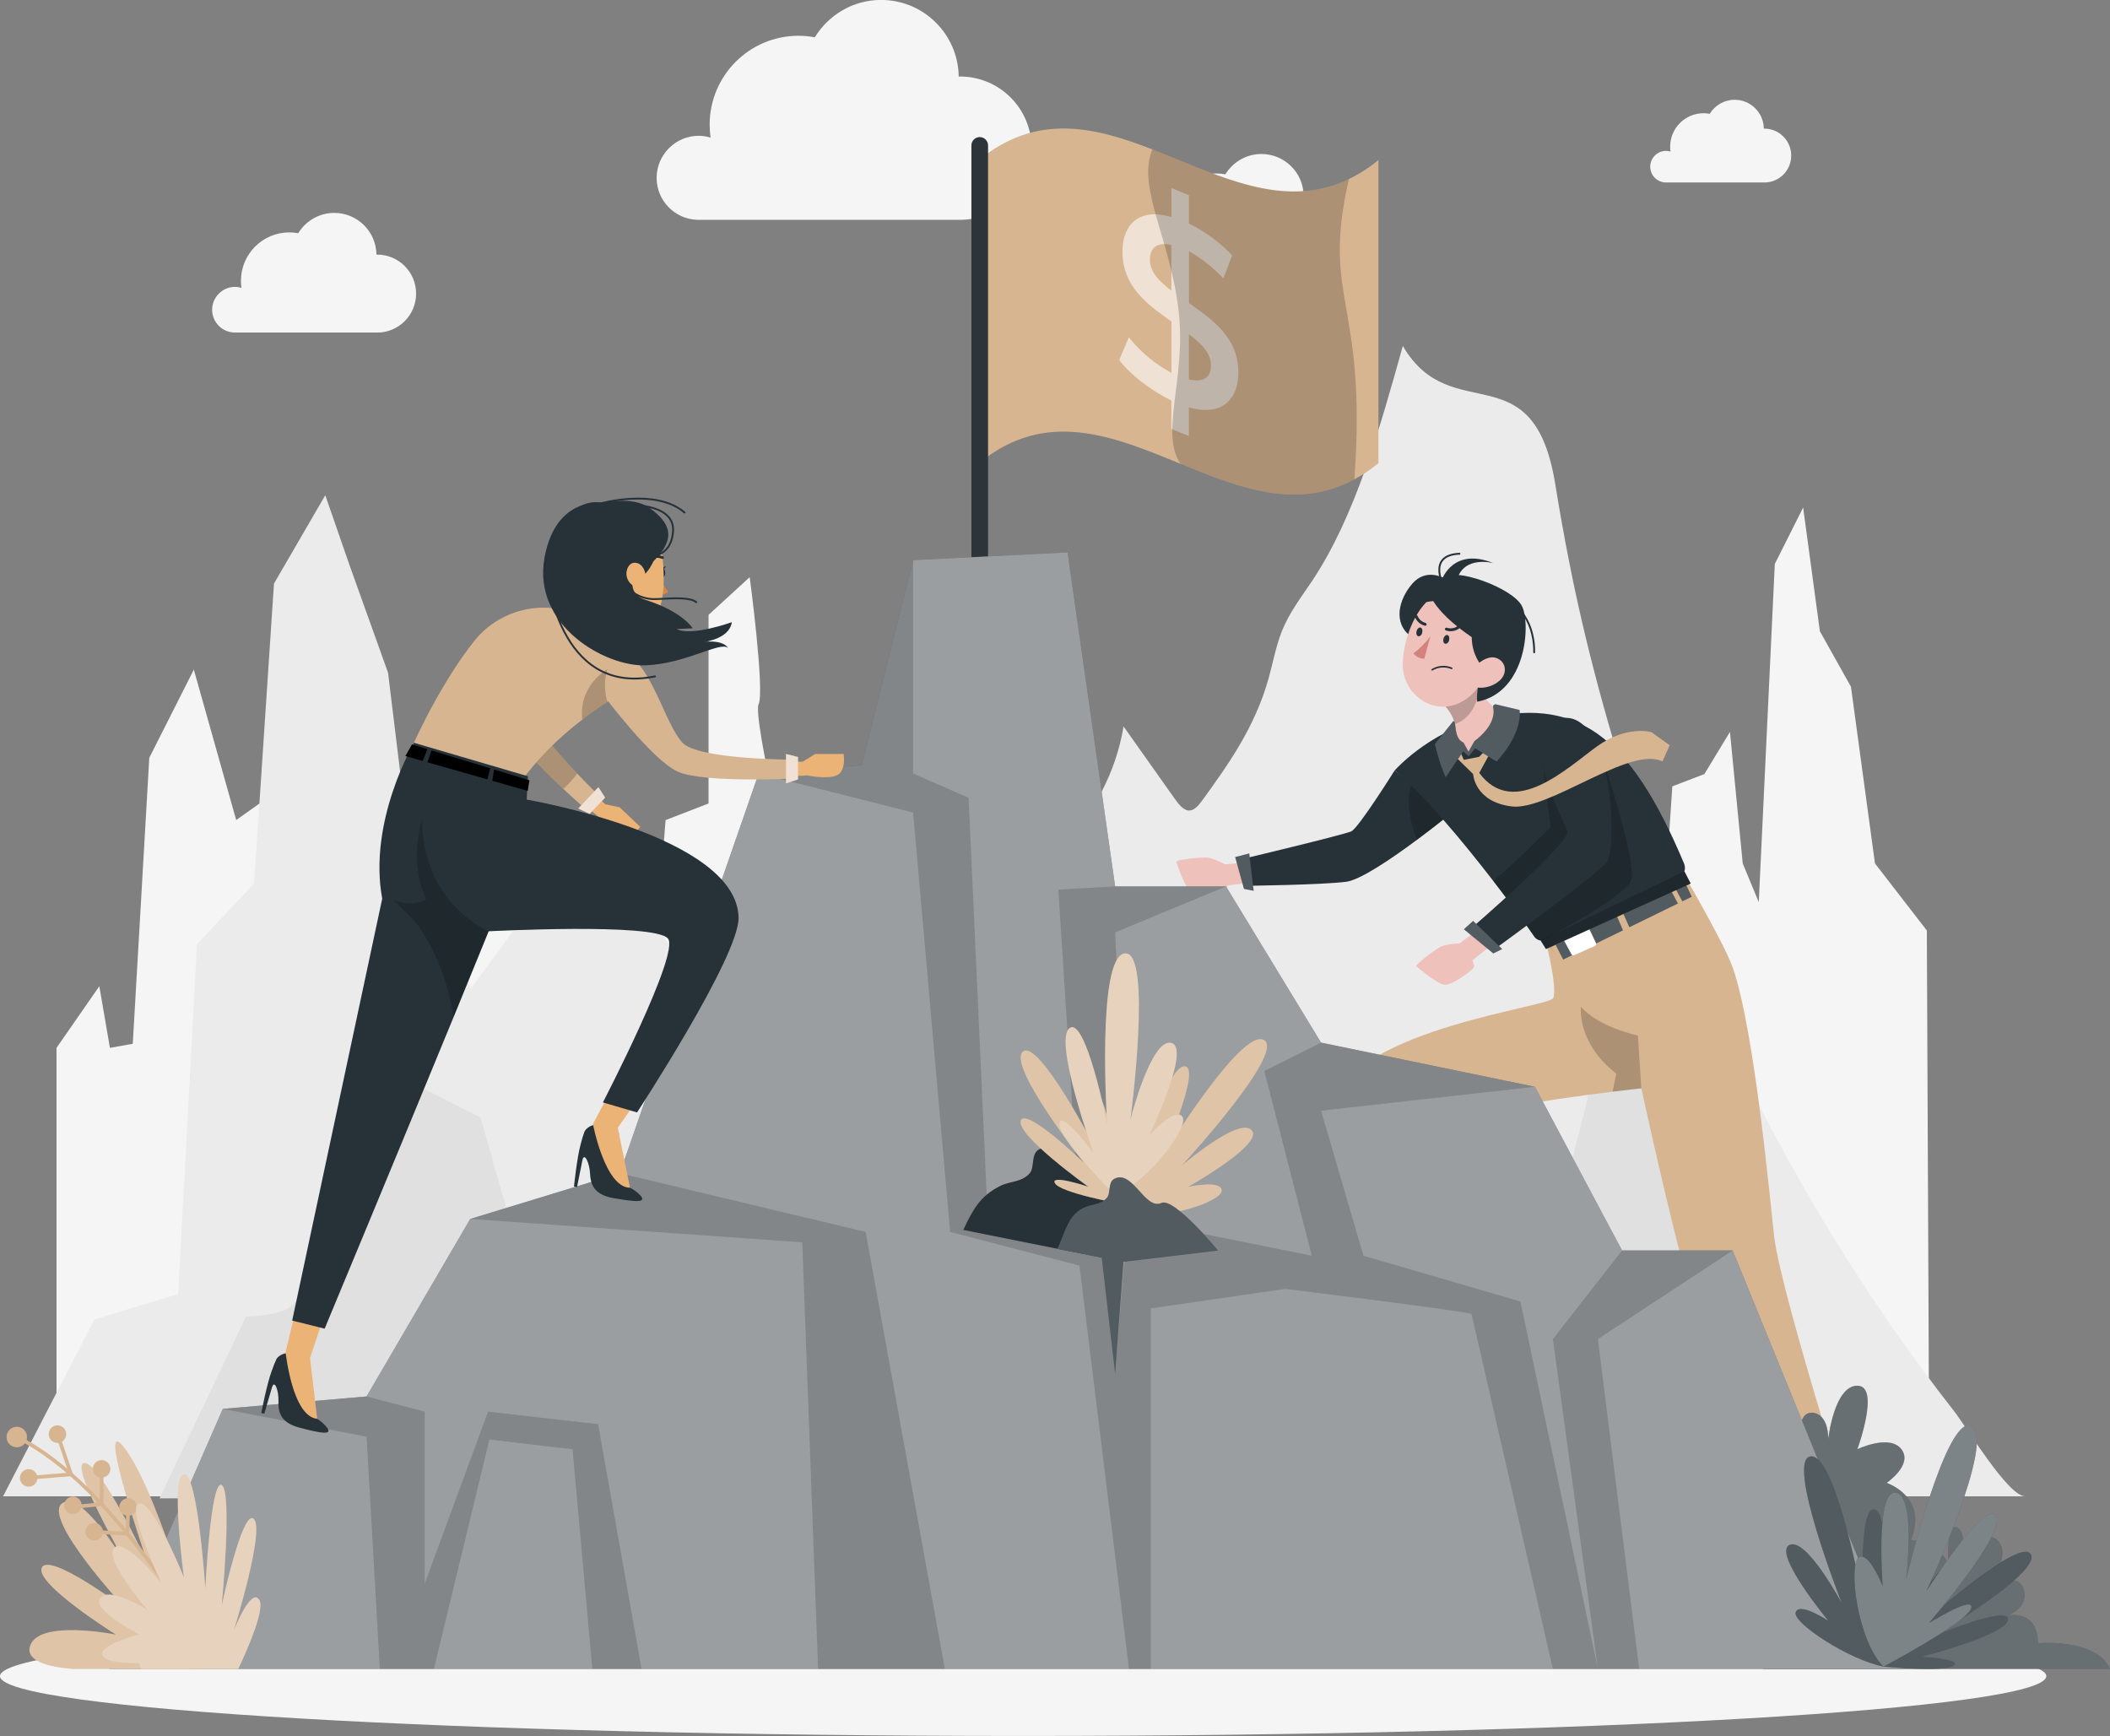 <svg width="570" height="469" viewBox="0 0 570 469" fill="none" xmlns="http://www.w3.org/2000/svg">
<rect x="0" y="0" width="570" height="469" fill="#808080" stroke="none"/>
<g clip-path="url(#clip0_89_680)">
<path d="M521.161 395.709L520.52 251.381L506.507 233.265L500.021 185.527L491.624 170.538L487.105 137.118L479.45 152.351L475.117 243.729L470.783 233.265L467.333 197.733L460.419 209.125L451.766 212.437L446.72 287.941L318.194 311.411L291.408 276.349L280.517 208.026L269.227 190.195L265.791 157.261L255 162.986V197.747L245.819 205.827L241.899 276.364L230.381 300.761L227.102 257.177C227.102 257.177 218.278 246.385 216.339 243.772C214.4 241.16 203.253 193.764 204.935 190.224C206.617 186.684 202.526 155.92 202.526 155.92L191.407 166.112V217.062L179.803 221.559L178.049 243.772L148.455 251.096L143.694 217.062H130.494L126.345 236.449L114.328 236.32L95.326 257.163L79.702 210.239L63.807 221.545L52.36 180.902L40.328 204.728L35.867 281.988L29.694 283.088L26.829 266.442L15.268 283.088V395.737H521.176L521.161 395.709Z" fill="#F5F5F5"/>
<path d="M259.333 59.387H188.37H188.385C182.283 59.202 177.379 54.205 177.379 48.038C177.379 41.871 182.454 36.689 188.712 36.689C189.839 36.689 190.936 36.86 191.963 37.174C191.792 36.032 191.706 34.876 191.706 33.691C191.706 20.429 202.44 9.665 215.698 9.665C217.209 9.665 218.677 9.808 220.117 10.079C223.809 4.04 230.438 -0.014 238.022 -0.014C249.511 -0.014 258.82 9.222 258.991 20.686C259.105 20.686 259.219 20.671 259.348 20.671C270.025 20.671 278.678 29.337 278.678 40.029C278.678 50.722 270.025 59.387 259.348 59.387H259.333Z" fill="#F5F5F5"/>
<path d="M476.642 49.294H449.942C447.646 49.223 445.793 47.338 445.793 45.026C445.793 42.713 447.703 40.757 450.056 40.757C450.483 40.757 450.897 40.829 451.282 40.943C451.225 40.515 451.182 40.072 451.182 39.63C451.182 34.633 455.216 30.593 460.205 30.593C460.776 30.593 461.332 30.65 461.873 30.75C463.256 28.48 465.751 26.953 468.602 26.953C472.921 26.953 476.428 30.436 476.485 34.747C476.528 34.747 476.57 34.747 476.613 34.747C480.633 34.747 483.883 38.002 483.883 42.028C483.883 46.053 480.633 49.308 476.613 49.308L476.642 49.294Z" fill="#F5F5F5"/>
<path d="M101.897 89.837H63.294C59.972 89.737 57.307 87.01 57.307 83.67C57.307 80.329 60.072 77.503 63.465 77.503C64.078 77.503 64.677 77.603 65.233 77.76C65.147 77.146 65.09 76.504 65.09 75.861C65.09 68.638 70.935 62.785 78.148 62.785C78.975 62.785 79.773 62.87 80.557 63.013C82.567 59.73 86.174 57.517 90.293 57.517C96.537 57.517 101.612 62.542 101.698 68.78C101.755 68.78 101.826 68.78 101.883 68.78C107.685 68.78 112.404 73.491 112.404 79.316C112.404 85.14 107.699 89.851 101.883 89.851L101.897 89.837Z" fill="#F5F5F5"/>
<path d="M352.364 73.92H313.76C310.439 73.82 307.773 71.093 307.773 67.753C307.773 64.412 310.538 61.586 313.931 61.586C314.544 61.586 315.143 61.685 315.699 61.843C315.613 61.229 315.556 60.586 315.556 59.944C315.556 52.72 321.401 46.867 328.614 46.867C329.441 46.867 330.239 46.953 331.023 47.096C333.033 43.812 336.64 41.6 340.76 41.6C347.004 41.6 352.079 46.625 352.164 52.863C352.221 52.863 352.292 52.863 352.349 52.863C358.151 52.863 362.87 57.574 362.87 63.384C362.87 69.195 358.166 73.92 352.349 73.92H352.364Z" fill="#F5F5F5"/>
<path d="M25.517 356.479L48.126 349.584L53.215 255.064L68.64 238.719L74.014 157.661L87.87 133.792L94.314 152.379L104.834 181.758L108.341 210.567L114.314 236.292L127.201 267.113L138.762 251.31C138.762 251.31 145.062 235.649 148.085 233.622C151.107 231.581 163.438 229.853 163.438 229.853L180.587 255.036V274.622L198.135 288.94C198.135 288.94 208.898 305.486 208.926 305.543C213.645 312.809 218.078 325.729 226.033 326C236.881 326.371 250.78 296.464 256.026 284.101C260.117 274.436 263.467 263.958 268.3 255.121C279.633 234.407 299.106 222.416 303.525 196.263C308.087 202.715 312.663 209.168 317.224 215.62C318.408 217.291 319.776 219.089 321.401 218.975C322.812 218.875 323.967 217.348 325.022 215.906C331.922 206.37 339.021 196.405 342.684 183.329C343.839 179.232 344.623 174.878 346.091 171.037C348.201 165.484 351.551 161.33 354.545 156.819C366.035 139.488 372.635 116.162 378.964 93.463C392.065 115.905 414.246 94.548 420.134 130.766C422.443 145.013 425.152 158.989 428.502 172.765C440.661 222.858 459.094 269.297 481.403 310.297C490.441 326.914 500.163 342.674 510.427 357.521C516.044 365.644 521.817 373.481 527.747 381.062C531.368 385.701 542.487 404.245 547.078 404.245H0.827L25.503 356.465L25.517 356.479Z" fill="#EBEBEB"/>
<path d="M43.065 404.831L66.459 355.694C66.459 355.694 77.278 355.522 79.588 352.025C81.883 348.527 88.098 340.048 95.425 328.327C102.753 316.607 114.599 294.18 114.599 294.18L129.823 301.931C129.823 301.931 138.847 333.852 141.099 341.618C143.352 349.384 150.75 366.643 150.75 366.643L172.532 376.993C172.532 376.993 174.6 358.877 180.972 346.8C187.344 334.723 196.966 313.152 196.966 313.152L205.947 271.381L217.736 256.306L229.326 279.718C229.326 279.718 236.853 291.938 238.05 298.662C239.247 305.386 242.27 324.516 244.137 328.313C246.005 332.11 255.114 354.709 255.114 354.709L260.83 367.485L284.095 368.342C284.095 368.342 286.319 363.488 290.125 354.694C293.931 345.915 296.369 335.379 298.25 332.453C300.132 329.526 306.789 298.648 306.789 298.648L315.357 288.112L349.285 369.213C349.285 369.213 382.485 384.359 389.242 381.104C396.014 377.85 399.364 380.433 405.579 373.524C411.794 366.629 430.597 290.711 431.353 286.385C432.108 282.074 434.36 282.759 442.258 275.507C450.155 268.269 454.161 261.902 454.403 266.371C454.66 270.839 463.898 299.347 464.639 307.527C465.38 315.707 467.746 328.227 468.531 337.064C469.315 345.901 472.137 354.666 474.389 359.348C476.642 364.031 492.651 404.788 492.651 404.788H43.065V404.831Z" fill="#E0E0E0"/>
<path d="M276.397 468.986C429.047 468.986 552.794 461.751 552.794 452.826C552.794 443.901 429.047 436.666 276.397 436.666C123.747 436.666 0 443.901 0 452.826C0 461.751 123.747 468.986 276.397 468.986Z" fill="#F5F5F5"/>
<path d="M344.466 232.194L330.938 233.522C330.938 233.522 327.773 231.738 325.934 231.666C324.095 231.595 317.566 232.252 317.766 232.823C317.966 233.394 320.104 239.989 321.829 241.088C323.554 242.187 330.981 241.588 331.137 240.874C331.294 240.16 331.651 239.204 331.651 239.204L344.88 237.576L344.466 232.18V232.194Z" fill="#EEC1BB"/>
<path d="M391.837 219.86C391.837 219.86 387.888 223.101 382.827 226.855C376.127 231.838 367.517 237.733 363.654 238.219C356.883 239.075 336.84 239.304 336.84 239.304L335.314 232.137C335.314 232.137 363.098 225.513 365.065 224.586C367.032 223.643 376.755 208.14 376.755 208.14L381.316 211.68L391.837 219.86Z" fill="#263238"/>
<path opacity="0.2" d="M391.837 219.86C391.837 219.86 387.888 223.101 382.827 226.855C380.504 221.559 379.948 214.878 381.316 211.68L391.837 219.86Z" fill="black"/>
<path d="M491.268 419.506L501.318 419.663C501.66 419.663 501.945 419.906 502.016 420.248L503.527 427.658C503.656 428.314 503.228 428.957 502.558 429.085C502.472 429.099 502.373 429.114 502.287 429.114C499.037 429.014 496.671 428.771 492.579 428.714C490.056 428.671 482.472 428.814 478.994 428.757C475.516 428.7 475.116 425.259 476.542 424.959C482.943 423.675 487.775 421.819 489.842 420.02C490.227 419.677 490.726 419.492 491.239 419.52L491.268 419.506Z" fill="#263238"/>
<path d="M503.57 420.02H489.871C489.871 420.02 460.576 361.39 456.043 346.443C451.524 331.482 443.398 294.023 443.398 294.023C443.127 294.051 440.177 294.365 435.658 294.922C419.178 296.949 381.787 302.217 377.339 308.67C371.594 316.964 354.944 377.193 354.944 377.193L343.212 369.841C343.212 369.841 351.679 319.391 359.833 297.663C367.317 277.748 418.808 272.081 419.62 269.611C420.661 266.456 417.796 255.236 417.796 255.236L455.672 237.591C455.672 237.591 466.064 255.478 468.16 261.603C474.133 279.062 478.281 325.815 479.307 334.266C481.246 350.34 503.584 420.02 503.584 420.02H503.57Z" fill="#D7B591"/>
<path d="M344.594 371.682L353.49 376.379C353.789 376.536 353.932 376.879 353.846 377.207L351.85 384.502C351.665 385.159 350.995 385.53 350.339 385.344C350.254 385.316 350.168 385.287 350.083 385.244C347.232 383.674 345.222 382.389 341.615 380.476C339.391 379.306 332.549 375.979 329.484 374.352C326.419 372.725 327.616 369.47 329.013 369.855C335.3 371.611 340.446 372.154 343.112 371.483C343.611 371.354 344.138 371.411 344.58 371.668L344.594 371.682Z" fill="#263238"/>
<path opacity="0.2" d="M435.643 294.922C436.285 291.938 436.613 290.04 436.613 290.04C425.864 281.703 427.076 271.967 427.076 271.967C431.794 277.534 442.472 279.747 442.472 279.747L443.384 294.023C443.113 294.051 440.162 294.365 435.643 294.922Z" fill="black"/>
<path d="M456.998 242.259L454.959 237.919L418.879 255.906L421.36 259.675L456.998 242.259Z" fill="#263238"/>
<path opacity="0.2" d="M456.998 242.259L454.959 237.919L418.879 255.906L421.36 259.675L456.998 242.259Z" fill="white"/>
<path d="M429.286 250.853L431.125 254.736C431.267 255.05 431.153 255.421 430.868 255.549L425.209 258.062C424.952 258.176 424.653 258.062 424.51 257.791L422.457 254.008C422.286 253.693 422.4 253.294 422.685 253.165L428.559 250.539C428.815 250.424 429.129 250.553 429.271 250.838L429.286 250.853Z" fill="white"/>
<path d="M436.613 247.07L438.879 252.352L440.747 251.823L438.252 246.256L436.613 247.07Z" fill="#D7B591"/>
<path d="M451.039 239.875L453.719 244.928L455.031 244.543L452.194 239.304L451.039 239.875Z" fill="#D7B591"/>
<path d="M420.233 255.235L422.785 260.246L421.916 261.06L418.879 255.906L420.233 255.235Z" fill="#D7B591"/>
<path d="M453.448 237.205L417.61 253.865C417.311 254.008 416.983 254.093 416.655 254.108C415.8 254.151 414.959 253.751 414.446 252.994C412.749 250.496 408.601 244.743 403.412 238.019C395.358 227.583 384.766 214.807 376.755 208.14C376.755 208.14 385.579 198.161 399.235 194.578C425.765 187.64 440.219 198.318 454.945 233.308C455.558 234.807 454.917 236.52 453.448 237.205Z" fill="#263238"/>
<path d="M416.199 254.093L417.625 256.392L456.727 238.69L455.031 235.406L416.199 254.093Z" fill="#263238"/>
<path opacity="0.2" d="M416.199 254.093L417.625 256.392L456.727 238.69L455.031 235.406L416.199 254.093Z" fill="black"/>
<path opacity="0.2" d="M440.733 237.591C439.835 241.074 425.765 249.168 416.655 254.108C415.8 254.151 414.959 253.751 414.446 252.994C412.749 250.496 408.601 244.743 403.412 238.019C409.87 232.623 418.879 223.444 418.879 223.444L416.855 207.012L432.579 203.686C432.579 203.686 442.087 232.423 440.733 237.591Z" fill="black"/>
<path d="M406.591 192.651C405.907 195.42 404.61 197.961 402.828 200.117L398.637 200.602L396.755 203.686L394.246 201.116L391.238 201.059C392.849 199.161 393.277 197.333 392.991 195.62C392.934 195.278 392.849 194.949 392.735 194.607C392.15 192.779 390.796 191.095 389.299 189.539L391.88 182.258L392.051 181.773L394.374 175.192C395.372 178.09 396.983 182.044 399.036 185.484C399.207 185.77 399.378 186.041 399.549 186.312C401.559 189.453 403.94 191.994 406.591 192.651Z" fill="#EEC1BB"/>
<path d="M405.18 246.741L394.274 254.864C394.274 254.864 390.654 254.964 389.028 255.849C387.418 256.734 382.172 260.674 382.628 261.046C383.084 261.417 388.316 265.985 390.368 266.042C392.421 266.099 398.466 261.745 398.237 261.06C398.009 260.375 397.824 259.361 397.824 259.361L408.316 251.138L405.18 246.727V246.741Z" fill="#EEC1BB"/>
<path d="M422.785 193.936C435.601 193.522 437.097 229.225 434.004 232.994C430.911 236.763 403.412 256.663 403.412 256.663L397.054 251.124C397.054 251.124 424.424 227.498 423.384 224.6C422.343 221.702 416.142 209.782 416.613 203.7C417.083 197.619 419.906 194.036 422.785 193.95V193.936Z" fill="#263238"/>
<path opacity="0.2" d="M399.606 185.798C399.606 185.798 399.592 185.984 399.549 186.312C399.335 188.083 398.209 193.95 392.991 195.62C392.934 195.278 392.849 194.949 392.735 194.607C392.15 192.779 390.796 191.095 389.299 189.539L391.88 182.258C394.046 182.972 396.441 184.014 399.036 185.484C399.221 185.584 399.406 185.684 399.606 185.798Z" fill="black"/>
<path d="M389.941 156.134C389.941 156.134 385.251 153.421 381.544 157.661C377.838 161.901 376.213 168.368 381.188 171.965C386.163 175.577 397.796 162.358 397.796 162.358L389.941 156.134Z" fill="#263238"/>
<path d="M404.068 174.064C401.416 181.844 400.219 186.526 395.101 189.453C387.403 193.907 378.651 187.569 378.936 179.132C379.207 171.551 383.54 160.102 392.15 159.103C398.294 158.346 403.897 162.715 404.652 168.882C404.866 170.638 404.667 172.408 404.068 174.078V174.064Z" fill="#EEC1BB"/>
<path d="M391.466 172.95C391.338 173.607 390.811 174.021 390.383 173.907C389.955 173.793 389.77 173.164 389.941 172.522C390.112 171.88 390.611 171.451 391.024 171.566C391.438 171.68 391.637 172.294 391.466 172.95Z" fill="#263238"/>
<path d="M384.196 170.923C384.068 171.58 383.526 171.994 383.113 171.88C382.699 171.765 382.5 171.137 382.671 170.495C382.842 169.853 383.341 169.424 383.754 169.538C384.167 169.653 384.367 170.309 384.196 170.923Z" fill="#263238"/>
<path d="M386.42 171.88C385.108 173.636 383.554 175.206 381.815 176.534C382.528 177.419 383.611 177.947 384.752 177.975L386.42 171.88Z" fill="#D4827D"/>
<path d="M390.454 169.681C390.554 169.581 390.711 169.538 390.853 169.581C391.794 169.91 392.835 169.767 393.661 169.21C393.833 169.067 394.075 169.096 394.203 169.267C394.332 169.438 394.317 169.681 394.146 169.81C393.12 170.538 391.808 170.738 390.611 170.324C390.411 170.266 390.283 170.052 390.34 169.838C390.369 169.781 390.397 169.724 390.44 169.681H390.454Z" fill="#263238"/>
<path d="M392.264 180.359C390.468 179.589 388.401 179.746 386.733 180.788C386.648 180.859 386.619 180.988 386.691 181.073C386.748 181.159 386.876 181.187 386.961 181.13C388.515 180.202 390.425 180.074 392.108 180.759C392.207 180.802 392.321 180.759 392.378 180.659C392.378 180.659 392.378 180.659 392.378 180.645C392.421 180.545 392.378 180.431 392.279 180.374C392.279 180.374 392.279 180.374 392.264 180.374V180.359Z" fill="#263238"/>
<path d="M385.336 168.525C385.336 168.525 385.393 168.668 385.393 168.753C385.336 168.967 385.123 169.096 384.923 169.039C383.697 168.739 382.685 167.854 382.229 166.683C382.157 166.483 382.271 166.255 382.485 166.198C382.685 166.141 382.913 166.241 382.97 166.455C383.355 167.369 384.167 168.054 385.137 168.297C385.237 168.354 385.322 168.439 385.351 168.553L385.336 168.525Z" fill="#263238"/>
<path d="M411.11 163.671C408.487 158.732 392.664 153.093 389.941 156.119C389.941 156.119 386.919 154.677 385.65 157.632C384.638 160.002 385.308 162.658 385.308 162.658C385.949 162.515 386.562 162.443 387.175 162.386C389.869 166.669 394.702 170.124 397.582 172.151C397.596 177.119 400.418 180.088 400.418 180.088C398.58 186.998 399.05 189.582 399.05 189.582C412.507 187.026 413.548 168.268 411.11 163.671Z" fill="#263238"/>
<path d="M405.223 183.771C403.697 185.156 401.673 185.884 399.606 185.798C396.869 185.656 396.384 182.986 397.867 180.859C399.207 178.975 402.257 176.719 404.638 177.932C407.019 179.146 407.076 182.044 405.208 183.771H405.223Z" fill="#EEC1BB"/>
<path d="M389.527 156.562C389.527 156.562 392.564 147.711 403.412 152.136C403.412 152.136 395.557 149.966 393.59 156.562H389.527Z" fill="#263238"/>
<path d="M390.297 159.003C390.297 159.003 385.051 149.966 394.26 149.595" stroke="#263238" stroke-width="0.5" stroke-linecap="round" stroke-linejoin="round"/>
<path d="M408.059 162.586C408.059 162.586 414.546 166.169 414.446 176.234" stroke="#263238" stroke-width="0.5" stroke-linecap="round" stroke-linejoin="round"/>
<path d="M392.407 203.686L397.952 209.111C397.952 209.111 398.295 216.591 408.33 217.862C418.366 219.132 440.362 201.33 449.086 205.713L451.054 201.33L446.121 197.804C446.121 197.804 439.492 195.834 431.452 201.616C423.412 207.412 408.943 221.388 399.606 208.811L402.4 203.672L401.787 202.187L399.606 204.443L395.458 205.285L394.246 202.601L392.393 203.672L392.407 203.686Z" fill="#D7B591"/>
<path d="M403.355 191.052C403.74 192.708 403.626 196.163 398.28 200.26L396.712 203.072L395.344 200.617C392.478 199.432 393.619 194.507 392.578 194.835L387.617 201.031C387.617 201.031 388.815 206.284 390.54 209.967L395.258 202.986L396.769 204.314L398.508 202.158L404.267 205.742C404.267 205.742 411.253 198.675 410.497 191.808L404.139 190.295C403.669 190.181 403.255 190.609 403.369 191.08L403.355 191.052Z" fill="#263238"/>
<path opacity="0.2" d="M403.355 191.052C403.74 192.708 403.626 196.163 398.28 200.26L396.712 203.072L395.344 200.617C392.478 199.432 393.619 194.507 392.578 194.835L387.617 201.031C387.617 201.031 388.815 206.284 390.54 209.967L395.258 202.986L396.769 204.314L398.508 202.158L404.267 205.742C404.267 205.742 411.253 198.675 410.497 191.808L404.139 190.295C403.669 190.181 403.255 190.609 403.369 191.08L403.355 191.052Z" fill="white"/>
<path d="M397.952 248.797L405.793 256.392L403.412 257.577L395.458 251.053L397.952 248.797Z" fill="#263238"/>
<path opacity="0.2" d="M397.952 248.797L405.793 256.392L403.412 257.577L395.458 251.053L397.952 248.797Z" fill="white"/>
<path d="M337.467 230.567L338.664 240.646L336.055 240.146L333.675 231.552L337.467 230.567Z" fill="#263238"/>
<path opacity="0.2" d="M337.467 230.567L338.664 240.646L336.055 240.146L333.675 231.552L337.467 230.567Z" fill="white"/>
<path d="M372.378 43.227V125.112C370.211 126.883 368.044 128.339 365.878 129.495C350.225 137.989 334.559 131.722 318.892 125.298C300.759 117.875 282.612 110.251 264.479 125.112V43.227C280.089 30.436 295.684 34.29 311.294 40.358C328.985 47.224 346.69 56.932 364.381 48.38C367.046 47.11 369.712 45.411 372.378 43.227Z" fill="#D7B591"/>
<g opacity="0.6">
<path d="M321.158 110.052V117.803C319.59 117.161 318.008 116.518 316.44 115.876V108.196C310.809 105.441 305.349 101.229 302.356 97.26C303.211 95.191 304.081 93.135 304.95 91.093C307.773 94.777 312.078 98.445 316.454 100.715V86.868C310.068 82.3 303.225 77.517 303.225 67.967C303.225 60.915 307.473 55.961 316.454 58.63V50.807C318.022 51.45 319.605 52.092 321.173 52.735V60.415C325.435 62.442 329.74 65.597 332.848 69.009C332.064 71.093 331.28 73.149 330.496 75.205C327.445 71.993 324.223 69.551 321.187 67.895V81.871C327.573 86.439 334.53 91.108 334.53 100.672C334.53 107.71 330.211 112.65 321.187 110.052H321.158ZM316.44 78.502V66.182C312.363 65.269 310.638 67.124 310.638 70.165C310.638 73.492 313.104 75.961 316.44 78.502ZM327.131 98.788C327.131 95.405 324.608 92.849 321.158 90.265V102.514C325.364 103.456 327.131 101.757 327.131 98.788Z" fill="white"/>
</g>
<path d="M264.665 176.219C263.424 176.219 262.412 175.206 262.412 173.964V39.287C262.412 38.045 263.424 37.031 264.665 37.031C265.905 37.031 266.917 38.045 266.917 39.287V173.95C266.917 175.192 265.905 176.205 264.665 176.205V176.219Z" fill="#2E353A"/>
<path opacity="0.2" d="M365.878 129.495C350.225 137.989 334.559 131.722 318.892 125.298C313.261 116.932 320.46 102.271 318.422 84.17C316.255 64.769 307.032 50.679 311.294 40.357C328.985 47.224 346.69 56.931 364.381 48.38C356.883 81.343 369.37 80.972 365.878 129.495Z" fill="black"/>
<path d="M475.958 422.604C475.958 422.604 470.712 422.333 470.199 407.957C469.671 393.596 478.923 389.755 486.022 391.511C486.022 391.511 484.981 381.276 489.586 381.661C494.19 382.032 493.877 388.87 493.877 388.87C493.877 388.87 495.445 374.366 501.746 374.366C508.032 374.366 501.746 391.526 501.746 391.526C501.746 391.526 510.441 387.343 513.649 391.526C516.856 395.708 509.657 400.619 509.657 400.619C509.657 400.619 520.948 404.302 516.229 416.023C516.229 416.023 524.098 417.25 526.293 422.49C526.293 422.49 525.666 411.911 528.489 412.611C531.326 413.325 530.684 422.604 530.684 422.604C530.684 422.604 535.403 412.411 539.494 416.008C543.585 419.606 537.612 428.243 537.612 428.243C537.612 428.243 545.481 424.417 546.736 429.485C547.99 434.553 542.331 436.437 542.331 436.437C542.331 436.437 550.513 434.538 550.513 443.946C550.513 443.946 566.237 442.447 570.014 450.884H476.286L475.972 422.604H475.958Z" fill="#263238"/>
<path opacity="0.3" d="M475.958 422.604C475.958 422.604 470.712 422.333 470.199 407.957C469.671 393.596 478.923 389.755 486.022 391.511C486.022 391.511 484.981 381.276 489.586 381.661C494.19 382.032 493.877 388.87 493.877 388.87C493.877 388.87 495.445 374.366 501.746 374.366C508.032 374.366 501.746 391.526 501.746 391.526C501.746 391.526 510.441 387.343 513.649 391.526C516.856 395.708 509.657 400.619 509.657 400.619C509.657 400.619 520.948 404.302 516.229 416.023C516.229 416.023 524.098 417.25 526.293 422.49C526.293 422.49 525.666 411.911 528.489 412.611C531.326 413.325 530.684 422.604 530.684 422.604C530.684 422.604 535.403 412.411 539.494 416.008C543.585 419.606 537.612 428.243 537.612 428.243C537.612 428.243 545.481 424.417 546.736 429.485C547.99 434.553 542.331 436.437 542.331 436.437C542.331 436.437 550.513 434.538 550.513 443.946C550.513 443.946 566.237 442.447 570.014 450.884H476.286L475.972 422.604H475.958Z" fill="white"/>
<path d="M514.148 450.884L468.06 337.82H438.181L414.645 293.609L356.868 281.674L331.194 239.475H301.244L288.4 149.238L246.675 151.323L232.776 206.712L204.949 208.968L167.443 316.964L127.029 329.312L99.032 377.264L60.2 380.619L29.494 450.884H514.148Z" fill="#2E353A"/>
<path opacity="0.4" d="M514.148 450.884L468.06 337.82H438.181L414.645 293.609L356.868 281.674L331.194 239.475H301.244L288.4 149.238L246.675 151.323L232.776 206.712L204.949 208.968L167.443 316.964L127.029 329.312L99.032 377.264L60.2 380.619L29.494 450.884H514.148Z" fill="white"/>
<path opacity="0.2" d="M204.949 208.968L246.675 219.518L256.668 332.81L291.607 341.917L304.993 450.884H255.242L233.845 332.81L167.443 316.964L204.949 208.968Z" fill="white"/>
<path opacity="0.2" d="M127.029 329.312L216.724 335.622L221.001 450.884H173.317L161.57 384.759L131.848 381.361L114.727 427.857V381.361L99.032 377.264L127.029 329.312Z" fill="white"/>
<path opacity="0.2" d="M60.2 380.619L99.032 388.142L102.61 450.884H29.494L60.2 380.619Z" fill="white"/>
<path opacity="0.2" d="M246.675 151.323V208.968L261.657 215.52L266.646 324.929L291.607 329.312L285.905 240.317L301.244 239.475L288.4 149.238L246.675 151.323Z" fill="white"/>
<path opacity="0.2" d="M331.194 239.475L301.244 251.895L304.993 329.312L354.374 339.248L341.544 289.354L356.868 281.674L331.194 239.475Z" fill="white"/>
<path opacity="0.2" d="M414.645 293.609L356.868 300.061L368.33 339.248L410.725 351.597L431.666 450.884L419.506 361.761L438.181 337.821L414.645 293.609Z" fill="white"/>
<path opacity="0.2" d="M397.524 354.98C396.455 354.295 347.246 348.199 347.246 348.199L310.866 353.481V450.884H419.492L397.524 354.98Z" fill="white"/>
<path opacity="0.2" d="M154.67 391.54L132.204 388.899L117.222 450.884H160.016L154.67 391.54Z" fill="white"/>
<path opacity="0.2" d="M468.06 337.821L431.666 361.761L442.814 450.884H514.148L468.06 337.821Z" fill="white"/>
<path d="M19.473 450.884H52.346C53.344 449.856 54.27 448.771 55.069 447.601C55.069 447.601 43.564 405.359 34.213 391.982C24.861 378.606 39.858 422.204 39.858 422.204C39.858 422.204 26.772 394.409 22.666 395.28C19.131 396.037 31.704 418.378 35.268 424.574C32.132 419.278 21.825 402.761 16.878 406.073C10.991 409.998 34.028 434.695 34.028 434.695C34.028 434.695 13.357 419.178 11.305 423.503C9.252 427.829 31.319 441.605 31.319 441.605C31.319 441.605 10.307 437.351 8.097 444.76C6.885 448.857 13.414 450.356 19.487 450.87L19.473 450.884Z" fill="#D7B591"/>
<path opacity="0.2" d="M19.473 450.884H52.346C53.344 449.856 54.27 448.771 55.069 447.601C55.069 447.601 43.564 405.359 34.213 391.982C24.861 378.606 39.858 422.204 39.858 422.204C39.858 422.204 26.772 394.409 22.666 395.28C19.131 396.037 31.704 418.378 35.268 424.574C32.132 419.278 21.825 402.761 16.878 406.073C10.991 409.998 34.028 434.695 34.028 434.695C34.028 434.695 13.357 419.178 11.305 423.503C9.252 427.829 31.319 441.605 31.319 441.605C31.319 441.605 10.307 437.351 8.097 444.76C6.885 448.857 13.414 450.356 19.487 450.87L19.473 450.884Z" fill="white"/>
<path d="M54.555 443.818C54.555 443.818 31.119 401.148 4.533 388.228" stroke="#D7B591" stroke-miterlimit="10" stroke-linecap="round"/>
<path d="M1.91 389.113C2.395 390.569 3.977 391.34 5.417 390.855C6.871 390.369 7.641 388.785 7.156 387.343C6.672 385.887 5.089 385.116 3.649 385.601C2.195 386.087 1.426 387.671 1.91 389.113Z" fill="#D7B591"/>
<path d="M17.463 407.443C17.876 408.685 19.216 409.356 20.456 408.928C21.697 408.514 22.367 407.172 21.939 405.93C21.526 404.688 20.186 404.017 18.945 404.445C17.705 404.859 17.035 406.201 17.463 407.443Z" fill="#D7B591"/>
<path d="M25.218 397.579C25.631 398.821 26.971 399.492 28.211 399.063C29.452 398.649 30.122 397.307 29.694 396.065C29.281 394.823 27.941 394.152 26.7 394.581C25.46 394.995 24.79 396.337 25.218 397.579Z" fill="#D7B591"/>
<path d="M23.193 414.581C23.607 415.823 24.947 416.494 26.187 416.066C27.427 415.652 28.097 414.31 27.67 413.068C27.256 411.826 25.916 411.155 24.676 411.583C23.436 412.011 22.766 413.339 23.193 414.581Z" fill="#D7B591"/>
<path d="M32.36 407.9C32.773 409.142 34.113 409.813 35.353 409.385C36.593 408.971 37.264 407.629 36.836 406.387C36.422 405.145 35.082 404.474 33.842 404.902C32.602 405.316 31.932 406.658 32.36 407.9Z" fill="#D7B591"/>
<path d="M13.286 388.2C13.699 389.442 15.039 390.112 16.279 389.684C17.52 389.27 18.19 387.928 17.762 386.686C17.349 385.444 16.009 384.773 14.768 385.202C13.528 385.616 12.858 386.958 13.286 388.2Z" fill="#D7B591"/>
<path d="M15.524 387.443L19.188 398.307L8.225 399.206" stroke="#D7B591" stroke-miterlimit="10" stroke-linecap="round"/>
<path d="M27.456 396.822L27.442 406.344L19.858 407.129" stroke="#D7B591" stroke-miterlimit="10" stroke-linecap="round"/>
<path d="M34.598 407.143L34.441 414.367L25.432 413.824" stroke="#D7B591" stroke-miterlimit="10" stroke-linecap="round"/>
<path d="M5.503 400.034C5.916 401.276 7.256 401.947 8.496 401.519C9.737 401.105 10.406 399.763 9.979 398.521C9.565 397.279 8.225 396.608 6.985 397.036C5.745 397.45 5.075 398.792 5.503 400.034Z" fill="#D7B591"/>
<path d="M38.033 450.884C37.705 449.942 37.577 449.314 37.577 449.314C37.577 449.314 28.354 449.671 27.613 447.001C26.871 444.331 37.577 441.548 37.577 441.548C37.577 441.548 24.448 434.795 27.042 431.669C29.637 428.542 39.701 434.809 39.701 434.809C39.701 434.809 27.969 421.091 30.834 418.15C33.7 415.209 43.607 427.743 43.607 427.743C43.607 427.743 33.828 407 37.577 406.158C41.326 405.316 49.694 426.173 49.694 426.173C49.694 426.173 45.959 398.778 49.694 398.307C53.429 397.835 55.468 429.199 55.468 429.199C55.468 429.199 56.907 399.563 59.887 401.204C62.866 402.846 59.887 433.782 59.887 433.782C59.887 433.782 65.503 407.386 68.568 410.369C71.633 413.353 63.137 440.548 63.137 440.548C63.137 440.548 67.841 428.528 70.065 432.254C71.505 434.652 67.442 444.317 64.363 450.884H38.019H38.033Z" fill="#D7B591"/>
<path opacity="0.4" d="M38.033 450.884C37.705 449.942 37.577 449.314 37.577 449.314C37.577 449.314 28.354 449.671 27.613 447.001C26.871 444.331 37.577 441.548 37.577 441.548C37.577 441.548 24.448 434.795 27.042 431.669C29.637 428.542 39.701 434.809 39.701 434.809C39.701 434.809 27.969 421.091 30.834 418.15C33.7 415.209 43.607 427.743 43.607 427.743C43.607 427.743 33.828 407 37.577 406.158C41.326 405.316 49.694 426.173 49.694 426.173C49.694 426.173 45.959 398.778 49.694 398.307C53.429 397.835 55.468 429.199 55.468 429.199C55.468 429.199 56.907 399.563 59.887 401.204C62.866 402.846 59.887 433.782 59.887 433.782C59.887 433.782 65.503 407.386 68.568 410.369C71.633 413.353 63.137 440.548 63.137 440.548C63.137 440.548 67.841 428.528 70.065 432.254C71.505 434.652 67.442 444.317 64.363 450.884H38.019H38.033Z" fill="white"/>
<path d="M508.802 450.256C508.802 450.256 515.73 433.368 514.604 429.87C513.478 426.387 508.26 438.764 508.26 438.764C508.26 438.764 511.14 409.799 506.578 407.871C502.002 405.944 503.299 432.697 503.299 432.697C503.299 432.697 496.043 392.668 489.13 393.453C482.216 394.238 497.569 433.182 497.569 433.182C497.569 433.182 487.932 415.109 483.385 417.393C478.837 419.677 493.919 437.893 493.919 437.893C493.919 437.893 486.179 432.697 485.095 435.523C484.012 438.35 499.721 448.557 508.83 450.242L508.802 450.256Z" fill="#263238"/>
<path opacity="0.2" d="M508.802 450.256C508.802 450.256 515.73 433.368 514.604 429.87C513.478 426.387 508.26 438.764 508.26 438.764C508.26 438.764 511.14 409.799 506.578 407.871C502.002 405.944 503.299 432.697 503.299 432.697C503.299 432.697 496.043 392.668 489.13 393.453C482.216 394.238 497.569 433.182 497.569 433.182C497.569 433.182 487.932 415.109 483.385 417.393C478.837 419.677 493.919 437.893 493.919 437.893C493.919 437.893 486.179 432.697 485.095 435.523C484.012 438.35 499.721 448.557 508.83 450.242L508.802 450.256Z" fill="white"/>
<path d="M508.802 450.256C508.802 450.256 525.367 451.84 527.733 449.985C530.114 448.129 519.066 447.586 519.066 447.586C519.066 447.586 542.245 441.648 542.445 437.55C542.644 433.468 522.345 442.019 522.345 442.019C522.345 442.019 551.197 425.088 548.646 419.963C546.094 414.838 520.349 437.722 520.349 437.722C520.349 437.722 531.582 425.145 528.531 422.275C525.481 419.392 515.673 436.223 515.673 436.223C515.673 436.223 517.498 428.757 515.003 428.714C512.508 428.671 507.505 442.733 508.773 450.27L508.802 450.256Z" fill="#263238"/>
<path opacity="0.2" d="M508.802 450.256C508.802 450.256 525.367 451.84 527.733 449.985C530.114 448.129 519.066 447.586 519.066 447.586C519.066 447.586 542.245 441.648 542.445 437.55C542.644 433.468 522.345 442.019 522.345 442.019C522.345 442.019 551.197 425.088 548.646 419.963C546.094 414.838 520.349 437.722 520.349 437.722C520.349 437.722 531.582 425.145 528.531 422.275C525.481 419.392 515.673 436.223 515.673 436.223C515.673 436.223 517.498 428.757 515.003 428.714C512.508 428.671 507.505 442.733 508.773 450.27L508.802 450.256Z" fill="white"/>
<path d="M508.802 450.256C508.802 450.256 531.254 438.393 532.466 434.524C533.663 430.655 521.047 438.521 521.047 438.521C521.047 438.521 542.102 414.153 539.194 409.484C536.286 404.816 520.42 429.856 520.42 429.856C520.42 429.856 539.337 388.985 532.58 385.287C525.823 381.575 514.918 426.63 514.918 426.63C514.918 426.63 517.697 404.117 512.123 403.275C506.55 402.432 508.602 428.571 508.602 428.571C508.602 428.571 504.91 418.921 502.116 420.791C499.336 422.661 501.617 442.918 508.802 450.27V450.256Z" fill="#263238"/>
<path opacity="0.4" d="M508.802 450.256C508.802 450.256 531.254 438.393 532.466 434.524C533.663 430.655 521.047 438.521 521.047 438.521C521.047 438.521 542.102 414.153 539.194 409.484C536.286 404.816 520.42 429.856 520.42 429.856C520.42 429.856 539.337 388.985 532.58 385.287C525.823 381.575 514.918 426.63 514.918 426.63C514.918 426.63 517.697 404.117 512.123 403.275C506.55 402.432 508.602 428.571 508.602 428.571C508.602 428.571 504.91 418.921 502.116 420.791C499.336 422.661 501.617 442.918 508.802 450.27V450.256Z" fill="white"/>
<path d="M260.203 332.267L297.637 339.776L301.244 371.054L303.696 338.449L311.109 332.267C311.109 332.267 300.973 316.735 296.654 318.705C291.037 321.275 286.86 307.199 280.645 310.54C278.45 311.71 279.519 315.479 278.15 316.992C275.869 319.49 272.961 319.005 270.21 320.39C264.807 323.088 262.883 326.657 260.217 332.281L260.203 332.267Z" fill="#263238"/>
<path d="M305.535 327.942C305.535 327.942 302.199 308.527 304.494 305.686C306.804 302.845 307.203 316.278 307.203 316.278C307.203 316.278 314.958 288.227 319.919 288.084C324.879 287.941 314.031 312.41 314.031 312.41C314.031 312.41 335.229 277.705 341.401 280.946C347.56 284.172 319.206 314.936 319.206 314.936C319.206 314.936 334.716 301.574 338.137 305.343C341.558 309.112 320.916 320.661 320.916 320.661C320.916 320.661 330.011 318.605 330.011 321.646C330.011 324.673 314.644 329.669 305.549 327.942H305.535Z" fill="#D7B591"/>
<path opacity="0.2" d="M305.535 327.942C305.535 327.942 302.199 308.527 304.494 305.686C306.804 302.845 307.203 316.278 307.203 316.278C307.203 316.278 314.958 288.227 319.919 288.084C324.879 287.941 314.031 312.41 314.031 312.41C314.031 312.41 335.229 277.705 341.401 280.946C347.56 284.172 319.206 314.936 319.206 314.936C319.206 314.936 334.716 301.574 338.137 305.343C341.558 309.112 320.916 320.661 320.916 320.661C320.916 320.661 330.011 318.605 330.011 321.646C330.011 324.673 314.644 329.669 305.549 327.942H305.535Z" fill="white"/>
<path d="M302.484 325.172C302.484 325.172 286.547 322.274 285.007 319.69C283.468 317.106 293.945 320.575 293.945 320.575C293.945 320.575 274.473 306.656 275.756 302.773C277.039 298.89 292.876 314.208 292.876 314.208C292.876 314.208 272.063 287.984 276.297 284.129C280.531 280.275 296.283 310.911 296.283 310.911C296.283 310.911 290.339 295.122 294.216 293.551C298.094 291.967 301.173 311.21 301.173 311.21C301.173 311.21 302.156 303.587 304.494 304.444C306.832 305.315 306.348 318.605 302.456 325.172H302.484Z" fill="#D7B591"/>
<path opacity="0.2" d="M302.484 325.172C302.484 325.172 286.547 322.274 285.007 319.69C283.468 317.106 293.945 320.575 293.945 320.575C293.945 320.575 274.473 306.656 275.756 302.773C277.039 298.89 292.876 314.208 292.876 314.208C292.876 314.208 272.063 287.984 276.297 284.129C280.531 280.275 296.283 310.911 296.283 310.911C296.283 310.911 290.339 295.122 294.216 293.551C298.094 291.967 301.173 311.21 301.173 311.21C301.173 311.21 302.156 303.587 304.494 304.444C306.832 305.315 306.348 318.605 302.456 325.172H302.484Z" fill="white"/>
<path d="M301.287 323.045C301.287 323.045 285.905 307.613 286.176 303.559C286.447 299.504 295.371 311.41 295.371 311.41C295.371 311.41 284.523 281.074 288.913 277.762C293.304 274.465 299.077 303.544 299.077 303.544C299.077 303.544 296.169 258.59 303.81 257.577C311.451 256.563 305.364 302.517 305.364 302.517C305.364 302.517 310.895 280.518 316.383 281.745C321.872 282.973 310.553 306.599 310.553 306.599C310.553 306.599 317.481 298.933 319.405 301.689C321.33 304.444 310.61 318.762 301.273 323.016L301.287 323.045Z" fill="#D7B591"/>
<path opacity="0.4" d="M301.287 323.045C301.287 323.045 285.905 307.613 286.176 303.559C286.447 299.504 295.371 311.41 295.371 311.41C295.371 311.41 284.523 281.074 288.913 277.762C293.304 274.465 299.077 303.544 299.077 303.544C299.077 303.544 296.169 258.59 303.81 257.577C311.451 256.563 305.364 302.517 305.364 302.517C305.364 302.517 310.895 280.518 316.383 281.745C321.872 282.973 310.553 306.599 310.553 306.599C310.553 306.599 317.481 298.933 319.405 301.689C321.33 304.444 310.61 318.762 301.273 323.016L301.287 323.045Z" fill="white"/>
<path d="M285.649 337.378L303.682 340.861L329.056 337.835C329.056 337.835 317.196 323.416 313.76 324.987C309.284 327.028 305.963 315.822 301.002 318.477C299.248 319.419 300.104 322.417 299.006 323.616C297.196 325.615 294.872 325.229 292.677 326.314C288.371 328.456 287.773 332.895 285.649 337.364V337.378Z" fill="#263238"/>
<path opacity="0.2" d="M285.649 337.378L297.637 339.776L301.244 371.054L303.696 340.847L329.07 337.82C329.07 337.82 317.21 323.402 313.774 324.972C309.298 327.014 305.977 315.807 301.016 318.462C299.263 319.405 300.118 322.403 299.02 323.602C297.21 325.6 294.886 325.215 292.691 326.3C288.386 328.441 287.787 332.881 285.663 337.349L285.649 337.378Z" fill="white"/>
<path d="M158.063 212.137L163.495 217.276L167.386 218.09L172.96 223.372C172.96 223.372 170.323 227.298 167.615 226.27C164.892 225.242 161.884 220.831 161.884 220.831L155.184 215.178L158.063 212.123V212.137Z" fill="#EBB376"/>
<path d="M162.083 215.192L158.862 219.132C158.862 219.132 155.911 216.62 152.176 213.136C146.459 207.826 138.89 200.274 137.136 196.006C134.243 188.939 136.709 167.368 136.709 167.368L149.41 167.297C149.011 175.32 143.623 184.913 143.423 191.123C143.309 194.949 150.437 203.215 155.925 208.982C159.318 212.565 162.083 215.192 162.083 215.192Z" fill="#D7B591"/>
<path d="M161.656 212.665L163.466 215.478L159.289 219.889L156.21 218.418L161.656 212.665Z" fill="#D7B591"/>
<path opacity="0.6" d="M161.656 212.665L163.466 215.478L159.289 219.889L156.21 218.418L161.656 212.665Z" fill="white"/>
<path opacity="0.2" d="M155.925 208.982C154.842 210.467 153.601 211.866 152.176 213.136C146.459 207.826 138.89 200.274 137.136 196.006C134.243 188.939 136.709 167.368 136.709 167.368L149.41 167.297C149.011 175.32 143.623 184.913 143.423 191.123C143.309 194.949 150.437 203.215 155.925 208.982Z" fill="black"/>
<path d="M209.368 205.784H216.838L220.217 203.7H227.9C227.9 203.7 228.684 208.354 226.004 209.482C223.324 210.61 218.107 209.482 218.107 209.482L209.368 209.982V205.77V205.784Z" fill="#EBB376"/>
<path d="M173.16 323.131C172.319 322.203 171.321 321.432 170.195 320.875C170.195 320.875 167.215 316.835 167.144 306.057L162.725 304.144C161.185 303.502 159.418 303.901 158.291 305.129C158.135 305.301 158.006 305.486 157.906 305.686C157.493 306.771 157.151 307.899 156.894 309.026C155.882 312.51 155.055 320.561 155.055 320.561L155.882 320.69L157.322 313.495C157.821 311.054 159.261 314.223 159.389 316.964C159.517 319.69 160.23 322.688 165.59 323.659C171.862 324.758 174.5 324.915 173.16 323.117V323.131Z" fill="#263238"/>
<path d="M168.27 288.512L160.173 303.644C160.173 303.644 163.423 320.847 170.195 320.875L166.887 304.672L176.025 291.667L168.27 288.498V288.512Z" fill="#EBB376"/>
<path d="M88.44 385.801C87.685 384.802 86.744 383.96 85.675 383.303C85.675 383.303 83.052 379.034 83.879 368.285L79.63 366.001C78.148 365.244 76.352 365.487 75.126 366.615C74.955 366.772 74.812 366.943 74.698 367.143C74.199 368.199 73.772 369.284 73.401 370.383C72.104 373.767 70.593 381.718 70.593 381.718L71.405 381.918L73.458 374.866C74.156 372.468 75.325 375.765 75.225 378.492C75.126 381.233 75.582 384.274 80.856 385.687C87.015 387.3 89.638 387.686 88.44 385.787V385.801Z" fill="#263238"/>
<path d="M81.398 347.656L77.15 365.287C77.15 365.287 78.946 382.703 85.689 383.303L83.75 366.886L88.868 351.468L81.412 347.656H81.398Z" fill="#EBB376"/>
<path d="M172.875 184.656C172.875 184.656 169.197 186.341 164.022 189.681C161.969 190.995 159.688 192.579 157.308 194.407C151.249 199.046 144.549 205.313 139.375 213.194L111.833 200.66C111.833 200.66 116.366 190.338 123.195 180.003C124.649 177.79 126.217 175.591 127.871 173.493C127.913 173.436 127.956 173.379 127.999 173.322C135.611 163.614 149.41 161.33 159.845 167.897C161.456 168.925 163.124 170.081 164.806 171.409C176.781 180.845 172.875 184.656 172.875 184.656Z" fill="#D7B591"/>
<path d="M172.091 300.532L162.867 297.834C162.867 297.834 183.851 257.391 180.416 253.522C176.624 249.254 132.005 251.595 132.005 251.595C129.082 258.776 125.846 266.656 122.525 274.793C106.43 313.98 87.699 358.949 87.699 358.949L78.932 356.764L103.252 242.787C99.374 221.816 111.847 200.674 111.847 200.674L142.611 209.71L142.283 216.02C142.283 216.02 199.09 225.685 199.518 247.898C199.717 258.333 172.091 300.532 172.091 300.532Z" fill="#263238"/>
<path opacity="0.2" d="M132.004 251.581C129.082 258.762 125.846 266.642 122.525 274.779C122.525 274.779 120.999 261.674 113.202 250.396C111.762 248.312 106.145 243.115 106.145 243.115C111.634 245.257 115.112 242.987 115.112 242.987C110.251 232.394 114.043 221.402 114.043 221.402C114.171 244.329 132.019 251.595 132.019 251.595L132.004 251.581Z" fill="black"/>
<path d="M115.482 205.941L131.662 210.552L132.432 207.569L116.566 202.729L115.482 205.941Z" fill="black"/>
<path d="M115.468 202.401L111.291 201.116L109.51 204.243L114.171 205.57L115.468 202.401Z" fill="black"/>
<path d="M133.458 207.883L132.988 210.938L142.568 213.664L143.01 210.795L133.458 207.883Z" fill="black"/>
<path d="M172.304 179.16C177.536 185.27 180.202 195.948 184.307 200.588C188.413 205.228 214.386 205.228 214.386 205.228L214.743 210.31C214.743 210.31 190.052 211.609 183.096 208.468C176.139 205.328 163.138 187.968 163.138 187.968L172.304 179.174V179.16Z" fill="#D7B591"/>
<path d="M212.333 203.7L215.569 204.5V210.567L212.333 211.623V203.7Z" fill="#D7B591"/>
<path opacity="0.6" d="M212.333 203.7L215.569 204.5V210.567L212.333 211.623V203.7Z" fill="white"/>
<path opacity="0.2" d="M164.065 189.51L164.022 189.682C161.969 190.995 159.689 192.579 157.308 194.407C156.239 185.085 164.065 180.831 164.065 180.831C162.625 185.356 164.065 189.51 164.065 189.51Z" fill="black"/>
<path d="M179.703 154.606C179.76 155.263 179.532 155.805 179.204 155.834C178.862 155.862 178.548 155.363 178.491 154.706C178.434 154.049 178.662 153.507 178.99 153.478C179.332 153.45 179.646 153.949 179.703 154.606Z" fill="#263238"/>
<path d="M178.848 153.521L179.903 152.864C179.903 152.864 179.461 154.106 178.848 153.521Z" fill="#263238"/>
<path d="M178.306 156.405C178.306 156.405 179.332 158.518 180.501 159.774C180.501 159.774 179.788 160.83 178.377 160.602L178.306 156.405Z" fill="#D58745"/>
<path d="M162.212 167.226C162.297 167.297 162.383 167.369 162.468 167.411C163.694 168.268 165.091 169.096 166.688 169.453C171.15 170.466 174.186 169.838 176.168 167.811C178.933 164.77 179.603 159.403 179.19 152.936C179.005 149.966 178.577 147.397 177.75 145.384C177.75 145.37 177.75 145.284 177.736 145.27C177.693 145.184 177.665 145.07 177.622 144.999C176.396 142.2 174.357 140.387 171.121 139.645C169.995 139.388 168.727 139.245 167.301 139.231C154.714 139.16 152.532 160.059 162.212 167.212V167.226Z" fill="#EBB376"/>
<path opacity="0.2" d="M162.468 167.411C163.694 168.268 165.091 168.925 166.688 169.282C171.15 170.295 174.186 169.524 176.153 167.468C173.972 167.968 171.022 168.154 168.156 166.855C166.346 166.041 164.35 166.469 162.454 167.426L162.468 167.411Z" fill="black"/>
<path d="M177.75 145.313C177.75 145.313 178.477 154.149 170.138 157.989C170.138 157.989 166.588 167.197 161.299 167.34C154.086 167.554 147.686 157.304 150.137 146.826C153.316 133.235 173.844 132.05 177.764 145.313H177.75Z" fill="#263238"/>
<path d="M162.34 135.99C162.34 135.99 170.751 133.821 175.426 137.19C180.886 141.13 182.967 145.213 176.553 151.608C176.553 151.608 162.383 147.083 157.693 148.068C152.989 149.067 149.639 150.452 149.639 150.452C148.612 141.101 157.636 134.092 162.34 135.99Z" fill="#263238"/>
<path d="M175.754 150.723C175.754 150.723 177.009 149.895 178.976 150.637" stroke="#263238" stroke-width="0.72" stroke-linecap="round" stroke-linejoin="round"/>
<path d="M160.273 136.876C160.273 136.876 182.383 133.378 181.827 143.442C181.257 153.521 169.61 150.038 169.61 150.038" stroke="#263238" stroke-width="0.5" stroke-linecap="round" stroke-linejoin="round"/>
<path d="M169.311 158.518C169.311 158.518 172.148 162.129 177.351 161.844C182.554 161.558 186.503 161.373 188.099 162.686" stroke="#263238" stroke-width="0.5" stroke-linecap="round" stroke-linejoin="round"/>
<path d="M162.34 135.99C162.34 135.99 177.223 131.822 184.921 138.46" stroke="#263238" stroke-width="0.5" stroke-linecap="round" stroke-linejoin="round"/>
<path d="M165.034 135.976C165.034 135.976 150.366 132.393 147.087 150.723C143.808 169.053 163.523 180.117 174.357 179.746C185.191 179.374 194.6 173.164 196.667 175.049C196.667 175.049 195.541 172.593 189.34 173.536C189.34 173.536 197.009 172.965 197.693 168.082C197.693 168.082 186.902 172.008 182.768 169.952L187.13 169.738C187.13 169.738 184.464 165.256 174.372 162.058C169.339 160.459 171.15 155.848 171.15 155.848L165.034 135.99V135.976Z" fill="#263238"/>
<path d="M147.7 154.592C147.7 154.592 150.608 188.168 176.937 182.729" stroke="#263238" stroke-width="0.5" stroke-linecap="round" stroke-linejoin="round"/>
<path d="M174.357 155.434C174.357 154.049 173.231 151.737 171.093 152.065C168.883 152.393 167.671 157.875 173.131 159.074C173.915 159.246 174.386 158.303 174.372 155.434H174.357Z" fill="#EBB376"/>
</g>
<defs>
<clipPath id="clip0_89_680">
<rect width="570" height="469" fill="white"/>
</clipPath>
</defs>
</svg>
